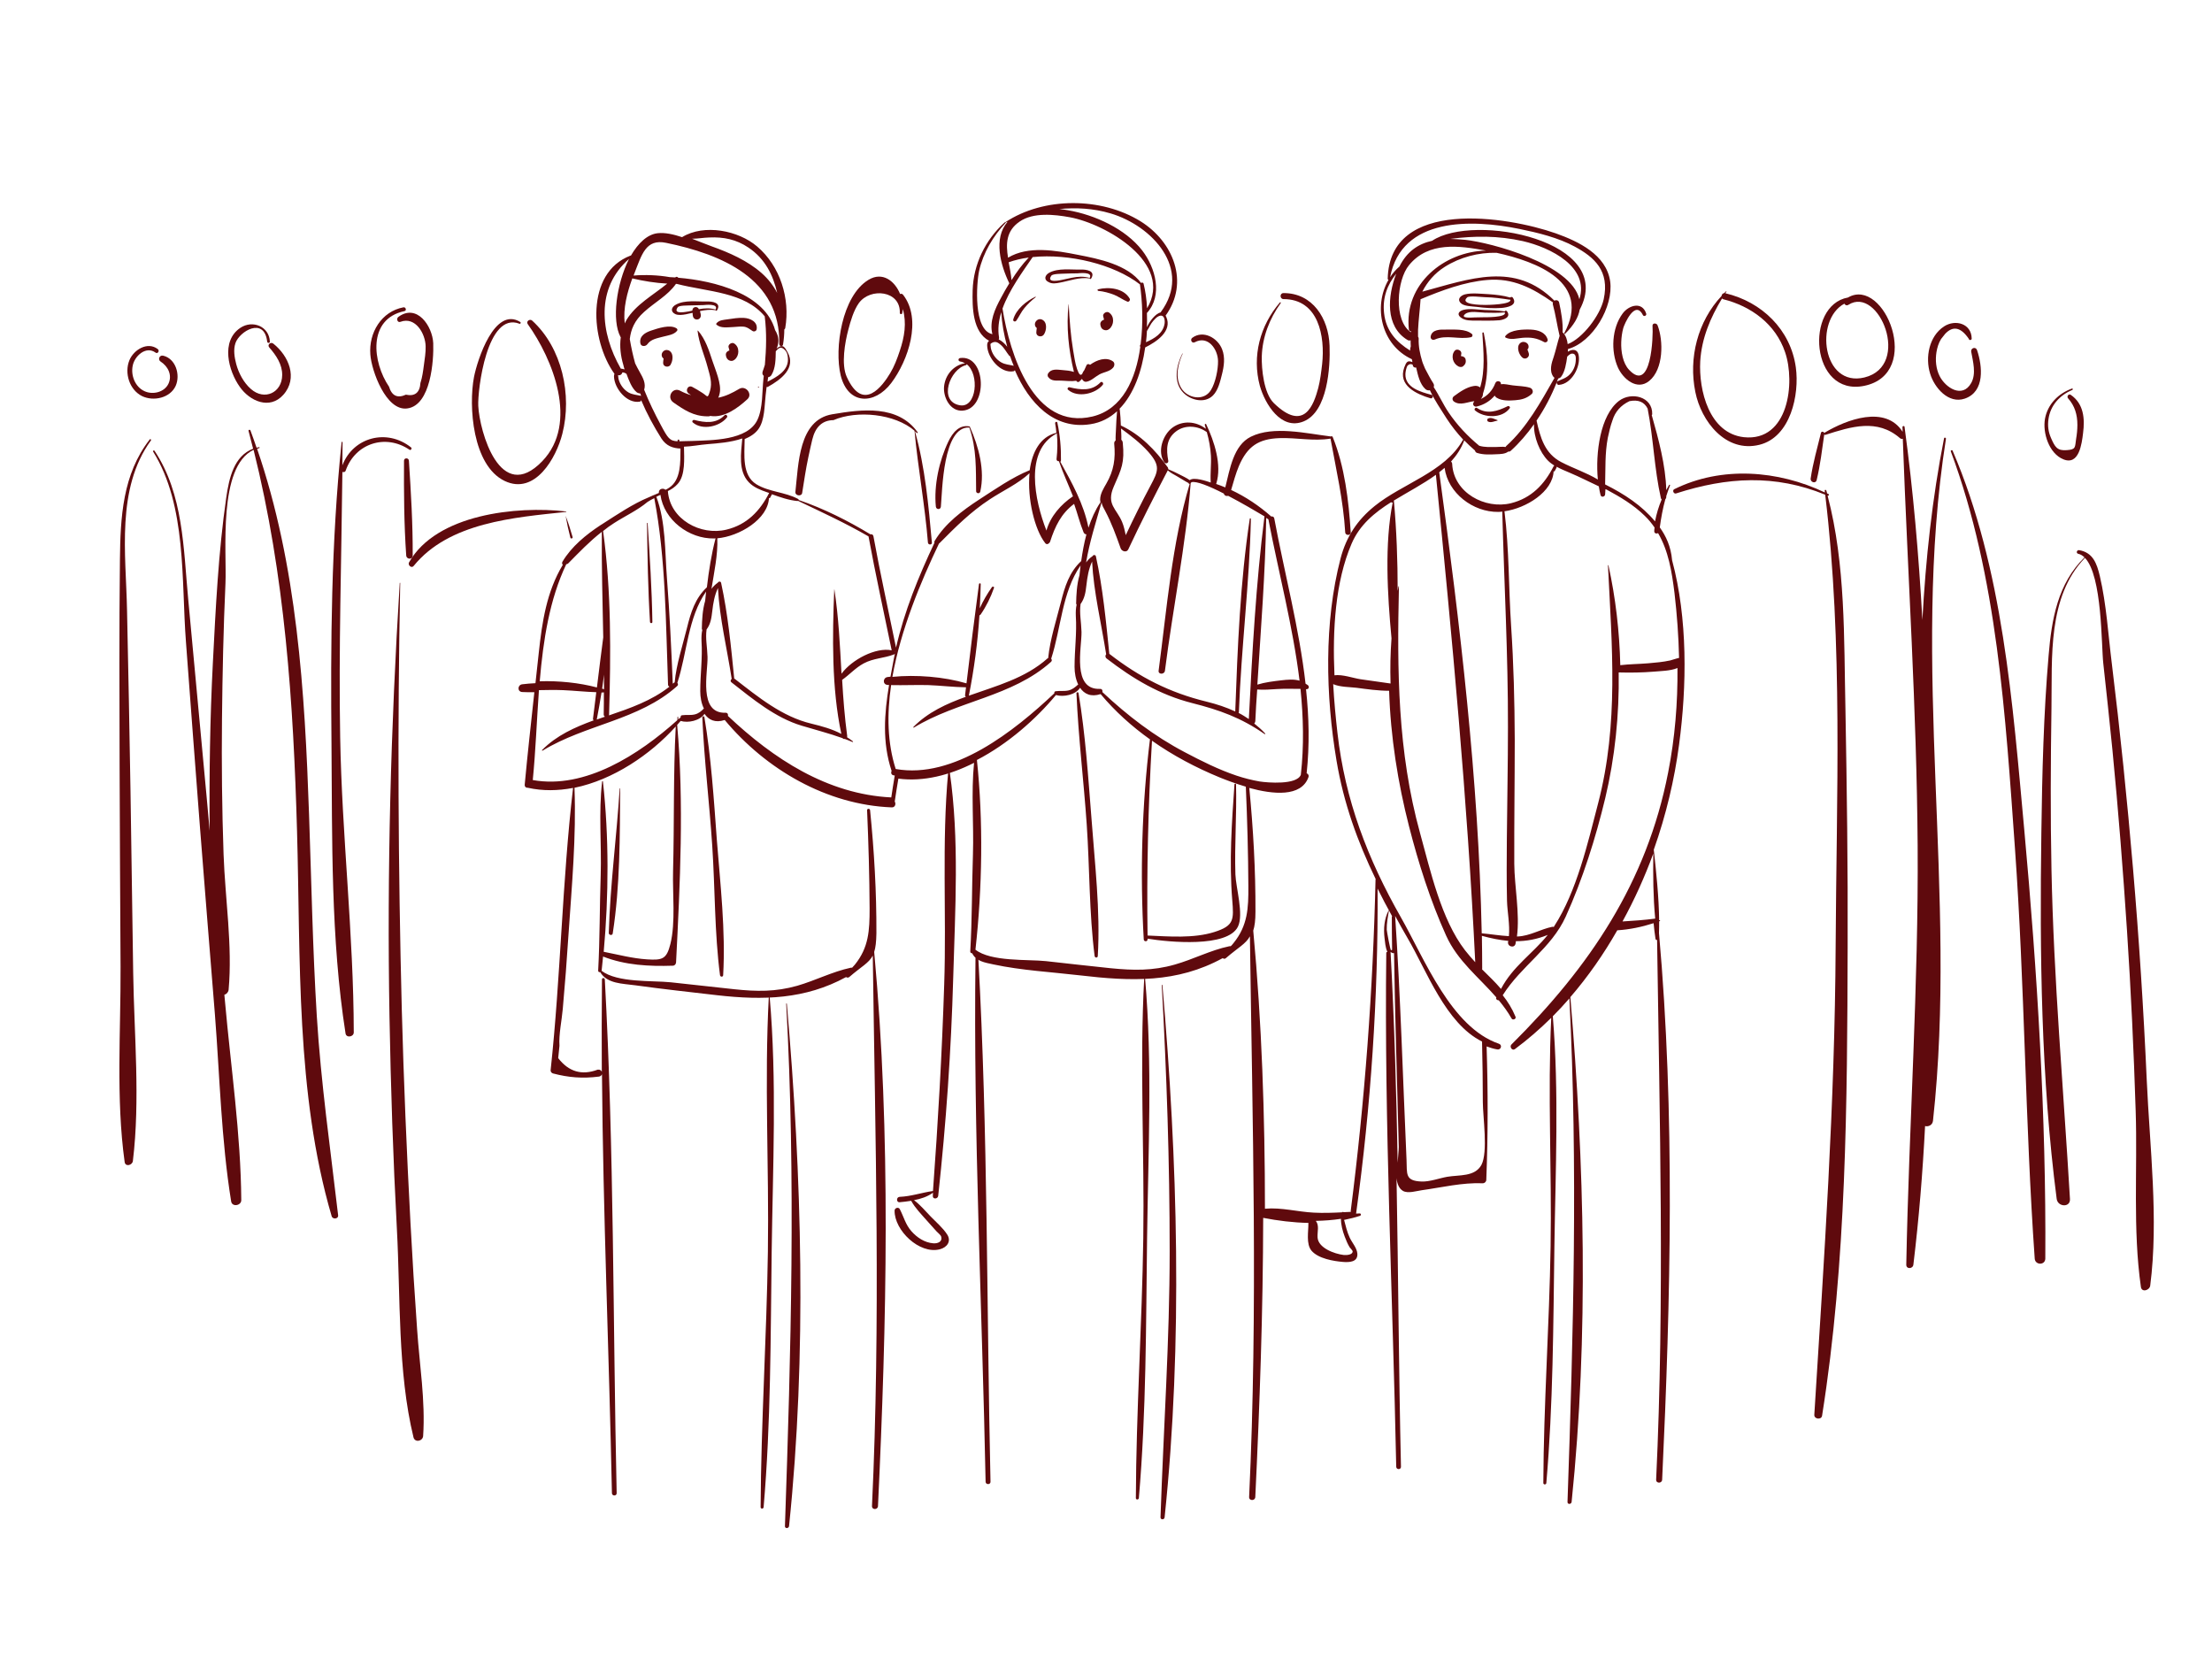 <?xml version="1.0" encoding="utf-8"?>
<!-- Generator: Adobe Illustrator 24.0.1, SVG Export Plug-In . SVG Version: 6.00 Build 0)  -->
<svg version="1.1" id="Layer_1" xmlns="http://www.w3.org/2000/svg" xmlns:xlink="http://www.w3.org/1999/xlink" x="0px" y="0px"
	 viewBox="0 0 140 105" style="enable-background:new 0 0 140 105;" xml:space="preserve">
<style type="text/css">
	.st0{fill:none;stroke:#F7941D;stroke-miterlimit:10;}
	.st1{fill:none;stroke:#E8BA5D;stroke-miterlimit:10;}
	.st2{fill:#FFFFFF;}
	.st3{fill:#231F20;}
	.st4{fill:#5F0A0D;}
</style>
<rect x="-103.7" y="-72" class="st0" width="345.66" height="250.45"/>
<g>
	<path class="st4" d="M65.53,18.78c-0.58,0.28-1.22,0.79-1.4,1.44c-0.03,0.12,0.12,0.17,0.19,0.08c0.19-0.27,0.31-0.56,0.52-0.81
		c0.21-0.25,0.45-0.48,0.71-0.68C65.56,18.79,65.55,18.77,65.53,18.78z"/>
	<path class="st4" d="M69.5,18.31c-0.06,0.01-0.04,0.09,0.01,0.1c0.34,0.03,0.7,0.13,1.01,0.25c0.29,0.12,0.54,0.31,0.83,0.43
		c0.11,0.04,0.2-0.1,0.15-0.19C71.12,18.24,70.18,18.14,69.5,18.31z"/>
	<path class="st4" d="M65.82,20.2c-0.17,0-0.32,0.16-0.32,0.33c0,0.08,0.04,0.18,0.12,0.23c-0.01,0.09-0.03,0.18-0.03,0.28
		c-0.01,0.27,0.35,0.33,0.48,0.13c0.13-0.2,0.18-0.5,0.09-0.73C66.1,20.3,65.97,20.2,65.82,20.2z"/>
	<path class="st4" d="M69.64,20.52c0.01,0.15,0.07,0.29,0.21,0.35c0.13,0.06,0.25,0.04,0.36-0.05c0.15-0.12,0.24-0.33,0.24-0.52
		c0-0.22-0.08-0.39-0.26-0.52c-0.16-0.11-0.44,0.08-0.36,0.27c0.02,0.04,0.02,0.08,0.03,0.12c0.01,0.03,0.02,0.05,0.02,0.06
		C69.75,20.26,69.63,20.38,69.64,20.52z M70.23,20.52c0-0.01-0.01-0.02-0.01-0.04c0,0.01,0.01,0.01,0.01,0.02
		C70.23,20.51,70.23,20.51,70.23,20.52z"/>
	<path class="st4" d="M68.99,23.09c-0.06-0.06-0.17-0.07-0.22,0.02c-0.05,0.11-0.1,0.22-0.14,0.31c-0.06,0.08-0.11,0.16-0.14,0.25
		c-0.1,0.11-0.19,0.06-0.32-0.31c-0.13-0.38-0.18-0.8-0.25-1.19c-0.16-0.96-0.23-1.94-0.28-2.91c0-0.01-0.01-0.01-0.01,0
		c-0.15,1.45,0,2.87,0.34,4.28c-0.24-0.08-0.5-0.1-0.75-0.12c-0.33-0.03-0.68-0.09-0.88,0.21c-0.04,0.06-0.05,0.17,0,0.23
		c0.21,0.28,0.5,0.22,0.82,0.23c0.32,0.01,0.64,0.06,0.96,0.01c0.03,0.08,0.14,0.11,0.2,0.04c0.06-0.05,0.11-0.11,0.16-0.16
		c0.05,0.11,0.14,0.2,0.28,0.18c0.29-0.04,0.56-0.32,0.82-0.46c0.29-0.16,0.64-0.17,0.87-0.43c0.09-0.1,0.12-0.29,0-0.39
		C70.02,22.56,69.41,22.78,68.99,23.09z"/>
	<path class="st4" d="M69.65,24.2c-0.55,0.57-1.26,0.48-1.96,0.31c-0.09-0.02-0.17,0.09-0.09,0.16c0.61,0.53,1.74,0.26,2.2-0.32
		C69.87,24.25,69.74,24.11,69.65,24.2z"/>
	<path class="st4" d="M67.07,17.89c0.65-0.12,1.23-0.36,1.9-0.27c0.01,0.04,0.07,0.06,0.09,0.01c0.31-0.5-0.32-0.58-0.66-0.57
		c-0.62,0.02-1.41-0.11-1.99,0.2c-0.28,0.15-0.37,0.45-0.03,0.6C66.59,17.98,66.86,17.93,67.07,17.89z M66.54,17.45
		c0.09-0.13,0.66-0.12,0.81-0.13c0.28-0.02,0.56-0.01,0.84-0.02c0.05,0,1-0.13,0.78,0.29c-0.39-0.11-0.74-0.09-1.14-0.01
		c-0.2,0.04-0.4,0.09-0.6,0.13C67.19,17.72,66.18,17.96,66.54,17.45z"/>
	<path class="st4" d="M68.26,43.86c-0.01-0.07-0.13-0.06-0.13,0.02c0.12,2.77,0.46,5.54,0.65,8.3c0.19,2.76,0.15,5.58,0.5,8.33
		c0.02,0.12,0.19,0.13,0.2,0c0.17-2.88-0.19-5.85-0.4-8.72C68.87,49.15,68.7,46.48,68.26,43.86z"/>
	<path class="st4" d="M61.74,60.66c-0.14,11.02,0.42,22.1,0.64,33.12c0,0.2,0.32,0.2,0.31,0c-0.25-11.02-0.16-22.11-0.77-33.12
		C61.92,60.55,61.74,60.54,61.74,60.66z"/>
	<path class="st4" d="M72.42,61.88c-0.3,5.46,0.02,11-0.06,16.47c-0.08,5.49-0.45,10.98-0.47,16.46c0,0.13,0.18,0.12,0.19,0
		c0.47-5.45,0.45-10.99,0.52-16.46c0.07-5.45,0.35-11.04-0.13-16.47C72.46,61.84,72.42,61.84,72.42,61.88z"/>
	<path class="st4" d="M73.53,62.35c0.31,5.6,0.5,11.23,0.5,16.84c0,5.63-0.39,11.22-0.58,16.84c-0.01,0.17,0.25,0.17,0.26,0
		c1.16-11.09,0.82-22.6-0.14-33.68C73.57,62.33,73.53,62.32,73.53,62.35z"/>
	<path class="st4" d="M42.52,22.38c-0.06-0.14-0.18-0.23-0.33-0.23c-0.17,0-0.32,0.16-0.31,0.32c0,0.08,0.04,0.18,0.12,0.22
		c-0.01,0.09-0.03,0.18-0.03,0.27c-0.01,0.26,0.34,0.33,0.47,0.13C42.55,22.9,42.61,22.61,42.52,22.38z"/>
	<path class="st4" d="M45.94,22.46c0.01,0.15,0.07,0.28,0.21,0.35c0.13,0.06,0.24,0.04,0.35-0.05c0.15-0.12,0.23-0.32,0.23-0.51
		c0-0.21-0.08-0.39-0.26-0.51c-0.16-0.11-0.43,0.08-0.35,0.27c0.02,0.04,0.02,0.07,0.03,0.11c0.01,0.03,0.01,0.05,0.02,0.06
		C46.04,22.21,45.93,22.32,45.94,22.46z M46.52,22.46c0-0.01-0.01-0.02-0.01-0.04c0,0.01,0.01,0.01,0.01,0.02
		C46.52,22.45,46.52,22.46,46.52,22.46z"/>
	<path class="st4" d="M45.86,26.28c-0.54,0.56-1.24,0.47-1.92,0.3c-0.09-0.02-0.17,0.09-0.09,0.16c0.6,0.52,1.71,0.26,2.16-0.32
		C46.08,26.33,45.95,26.19,45.86,26.28z"/>
	<path class="st4" d="M42.74,19.88c0.2,0.09,0.47,0.05,0.68,0.01c0.14-0.03,0.27-0.06,0.41-0.09c0,0.02,0.01,0.04,0.01,0.06
		c0,0.01,0,0.02,0,0.02c0,0,0,0.01,0,0.02c0,0.02,0,0.05,0.01,0.07c0.01,0.15,0.13,0.27,0.29,0.25c0.16-0.02,0.24-0.17,0.21-0.32
		c-0.01-0.06-0.02-0.11-0.04-0.17c0-0.01-0.01-0.02-0.01-0.04c0.32-0.07,0.65-0.11,0.99-0.06c0.01,0.04,0.06,0.06,0.09,0.01
		c0.31-0.49-0.32-0.57-0.65-0.56c-0.61,0.02-1.39-0.11-1.95,0.2C42.49,19.43,42.41,19.72,42.74,19.88z M42.89,19.45
		c0.09-0.13,0.64-0.11,0.8-0.12c0.27-0.01,0.55-0.01,0.83-0.02c0.05,0,0.98-0.13,0.77,0.28c-0.36-0.1-0.69-0.09-1.06-0.02
		c0-0.01-0.01-0.01-0.01-0.02c0.01,0.02,0.01,0.01,0-0.01c-0.05-0.09-0.17-0.13-0.27-0.09c-0.09,0.04-0.13,0.12-0.13,0.21
		c-0.08,0.02-0.16,0.04-0.23,0.05C43.53,19.71,42.54,19.95,42.89,19.45z"/>
	<path class="st4" d="M44.58,45.38c-0.01-0.07-0.13-0.05-0.13,0.02c0.12,2.72,0.45,5.43,0.63,8.15c0.18,2.71,0.14,5.48,0.49,8.17
		c0.02,0.12,0.19,0.13,0.2,0c0.16-2.82-0.18-5.74-0.4-8.56C45.18,50.57,45.01,47.94,44.58,45.38z"/>
	<path class="st4" d="M48.66,63.06c-0.29,5.36,0.02,10.79-0.06,16.17c-0.08,5.39-0.43,10.78-0.46,16.16c0,0.12,0.18,0.12,0.19,0
		c0.46-5.35,0.44-10.79,0.51-16.16c0.07-5.35,0.34-10.84-0.13-16.17C48.71,63.03,48.66,63.03,48.66,63.06z"/>
	<path class="st4" d="M49.76,63.53c0.61,11.07,0.3,22-0.08,33.06c-0.01,0.17,0.24,0.16,0.26,0c1.13-10.89,0.81-22.17-0.14-33.06
		C49.8,63.5,49.76,63.5,49.76,63.53z"/>
	<path class="st4" d="M44.97,26.32c0.01,0,0.01,0.01,0.02,0.01c0.86,0.12,1.7-0.5,2.31-1.06c0.36-0.32-0.1-0.9-0.51-0.66
		c-0.44,0.26-0.86,0.47-1.33,0.56c0.04-0.08,0.07-0.17,0.09-0.28c0.13-0.59-0.28-1.5-0.46-2.05c-0.22-0.67-0.44-1.37-0.91-1.91
		c-0.01-0.01-0.04,0-0.03,0.01c0.09,0.79,0.44,1.54,0.64,2.31c0.14,0.52,0.3,0.96,0.15,1.48c-0.16,0.53-0.14,0.36-0.48,0.14
		c-0.21-0.14-0.42-0.26-0.64-0.38c-0.27-0.15-0.48,0.23-0.24,0.41c0.05,0.03,0.1,0.07,0.16,0.11c-0.24-0.07-0.47-0.16-0.69-0.28
		c-0.49-0.26-0.88,0.43-0.43,0.74c0.69,0.48,1.27,0.87,2.14,0.88C44.84,26.36,44.91,26.35,44.97,26.32z"/>
	<path class="st4" d="M45.35,20.55c0.27,0.24,0.7,0.16,1.04,0.15c0.21-0.01,0.42-0.04,0.62-0.03c0.27,0.01,0.41,0.15,0.62,0.28
		c0.09,0.06,0.24,0.01,0.26-0.11c0.08-0.47-0.4-0.7-0.81-0.72c-0.34-0.02-0.69,0.04-1.03,0.09c-0.26,0.04-0.53,0.04-0.71,0.26
		C45.33,20.49,45.32,20.53,45.35,20.55z"/>
	<path class="st4" d="M42.85,20.94c0.04-0.05,0.03-0.11-0.02-0.15c-0.4-0.28-1.19-0.01-1.61,0.13c-0.39,0.13-0.77,0.35-0.69,0.81
		c0.04,0.22,0.33,0.21,0.44,0.06c0.23-0.33,0.63-0.38,0.99-0.48C42.26,21.23,42.65,21.19,42.85,20.94z"/>
	<path class="st4" d="M48.02,24.52c0.01,0,0.03-0.01,0.03-0.02c0-0.02-0.01-0.02-0.03-0.02c-0.01,0-0.02,0-0.04,0.01
		c-0.02,0-0.02,0.03,0,0.03C47.99,24.52,48.01,24.52,48.02,24.52z"/>
	<path class="st4" d="M41.29,39.37c-0.03-2.09-0.17-4.18-0.3-6.26c0-0.02-0.04-0.02-0.04,0c0.03,2.09,0.06,4.18,0.19,6.26
		C41.15,39.46,41.29,39.46,41.29,39.37z"/>
	<path class="st4" d="M38.78,59.08c0.47-3.01,0.45-6.13,0.47-9.17c0-0.02-0.03-0.02-0.03,0c-0.19,3.04-0.6,6.09-0.69,9.13
		C38.52,59.19,38.76,59.23,38.78,59.08z"/>
	<path class="st4" d="M96.74,21.88c-0.03-0.16-0.2-0.25-0.35-0.24c-0.17,0.02-0.28,0.16-0.3,0.31c-0.03,0.24,0.08,0.51,0.25,0.67
		c0.18,0.18,0.49,0,0.42-0.25c-0.02-0.09-0.06-0.17-0.09-0.25C96.74,22.06,96.76,21.98,96.74,21.88z M96.32,22.18
		C96.32,22.18,96.32,22.18,96.32,22.18C96.32,22.18,96.32,22.18,96.32,22.18z"/>
	<path class="st4" d="M92.49,22.37c0.02-0.2-0.29-0.33-0.42-0.17c-0.13,0.16-0.16,0.35-0.11,0.56c0.05,0.18,0.17,0.34,0.34,0.43
		c0.08,0.04,0.21,0.06,0.29,0c0.15-0.12,0.21-0.25,0.17-0.44c-0.02-0.13-0.16-0.21-0.29-0.21c0,0,0-0.01,0-0.02
		c0-0.01,0-0.06,0.01-0.08C92.49,22.41,92.49,22.39,92.49,22.37z M92.48,22.54C92.48,22.53,92.48,22.53,92.48,22.54
		C92.48,22.53,92.48,22.53,92.48,22.54C92.48,22.54,92.48,22.54,92.48,22.54z"/>
	<path class="st4" d="M95.55,25.84c0.06-0.08-0.05-0.17-0.13-0.13c-0.64,0.31-1.29,0.54-1.94,0.11c-0.1-0.06-0.21,0.09-0.12,0.16
		C93.93,26.46,95.07,26.5,95.55,25.84z"/>
	<path class="st4" d="M105.05,33.38c0.08-0.6,0.19-1.2,0.35-1.78c0.03-0.03,0.05-0.07,0.06-0.12c0-0.03,0-0.06,0-0.08
		c0.07-0.23,0.15-0.45,0.24-0.68c0.01-0.03-0.04-0.06-0.06-0.03c-0.06,0.11-0.12,0.22-0.18,0.33c-0.04-1.57-0.49-3.23-0.92-4.75
		c0.02-0.01,0.03-0.03,0.03-0.06c0.03-1.11-1.32-1.43-2.1-0.84c-1.19,0.91-1.5,3.3-1.34,4.98c-0.73-0.44-1.54-0.7-2.31-1.1
		c-1.06-0.55-1.33-1.56-1.57-2.63c0.52-0.76,0.95-1.59,1.28-2.43c-0.02,0.08,0.04,0.18,0.13,0.17c0.82-0.05,1.41-1.17,1.25-1.91
		c-0.08-0.36-0.39-0.37-0.68-0.19c0.01-0.06,0.01-0.12,0.01-0.17c1.57-0.43,2.89-2.69,2.67-4.28c-0.24-1.69-2.01-2.53-3.44-3.04
		c-3.07-1.08-10.53-2.27-10.64,2.88c0,0.03,0.02,0.05,0.05,0.06c-0.98,1.7-0.46,4.13,1.47,5.02c0.01,0.01,0.01,0.02,0.02,0.04
		c0.01,0.05,0.02,0.1,0.02,0.15c-0.3-0.13-0.38-0.02-0.51,0.33c-0.42,1.15,0.76,1.69,1.66,1.96c0.14,0.04,0.2-0.18,0.06-0.22
		c-0.67-0.18-1.67-0.45-1.65-1.31c0-0.12,0.06-0.47,0.15-0.55c0.11-0.11,0.21-0.1,0.31-0.05c0,0.02,0.01,0.04,0.01,0.05
		c0.02,0.11,0.12,0.15,0.21,0.13c0.11,0.48,0.23,1.05,0.59,1.37c0.08,0.07,0.18,0.09,0.28,0.07c0.29,0.63,0.71,1.23,1.06,1.79
		c0.32,0.49,0.67,0.93,1.06,1.35c-0.02,0-0.03,0-0.04,0.02c-1.13,2.02-3.83,2.75-5.58,4.17c-1.1,0.89-1.79,1.94-2.15,3.3
		c-1.06,4.06-0.95,8.71-0.26,12.81c0.45,2.69,1.33,5.13,2.48,7.5c0,0.01-0.01,0.01-0.01,0.02c-0.16,7.01-0.68,14.02-1.57,20.97
		c0,0.03,0,0.05,0.01,0.07c-0.15,0.01-0.3,0.01-0.45,0.02c-0.04-0.02-0.09-0.02-0.12,0.01c-0.59,0.03-1.18,0.05-1.77,0.02
		c-1.03-0.05-2.06-0.34-3.08-0.25c-0.01,0-0.02,0.01-0.02,0.01c0-5.89-0.2-11.79-0.74-17.61c0.09-0.28,0.14-0.65,0.14-1.2
		c0.01-2.62-0.14-5.23-0.39-7.83c1.5,0.41,3.28,0.59,3.74-0.67c0.05-0.13-0.02-0.22-0.11-0.26c0.19-1.79,0.15-3.56-0.04-5.32
		c0.01,0,0.02,0,0.04,0c0.15,0,0.18-0.18,0.07-0.26c-0.05-0.03-0.1-0.06-0.14-0.09c-0.4-3.51-1.33-6.99-1.98-10.46
		c-0.02-0.1-0.1-0.14-0.19-0.12c-0.77-0.68-1.62-1.25-2.54-1.68c0.15-0.51,0.29-1.03,0.49-1.51c0.54-1.26,1.25-1.72,2.56-1.77
		c1.09-0.04,2.15,0.21,3.24,0.03c0.36,1.98,0.81,3.91,0.93,5.93c0.01,0.22,0.36,0.22,0.35,0c-0.13-2.01-0.38-4.15-1.14-6.03
		c-0.02-0.06-0.09-0.06-0.13-0.03c-0.01,0-0.01-0.01-0.02-0.01c-1.5-0.18-3.6-0.69-5.03,0.02c-1.11,0.55-1.33,2.06-1.62,3.21
		c-0.19-0.08-0.38-0.15-0.58-0.22c0-0.01,0.01-0.01,0.01-0.02c0.37-1.19-0.13-2.68-0.64-3.76c-0.02-0.05-0.1-0.01-0.09,0.04
		c0.03,0.08,0.05,0.16,0.07,0.25c-0.61-0.48-1.47-0.55-2.12-0.07c-0.61,0.46-0.97,1.51-0.51,2.19c0.09,0.13,0.28,0.05,0.25-0.1
		c-0.13-0.71-0.14-1.38,0.5-1.86c0.57-0.43,1.38-0.36,1.94,0.05c0.14,0.49,0.23,0.98,0.26,1.49c0.03,0.57-0.05,1.14-0.01,1.7
		c-0.25-0.08-1.07-0.37-1.33-0.15c-0.21-0.15-0.46-0.26-0.69-0.38c-0.22-0.11-0.44-0.22-0.67-0.31c0-0.04-0.01-0.09-0.03-0.12
		c-0.79-1.1-1.73-2.07-2.97-2.65c-0.01-0.34-0.03-0.68-0.07-1.02c0-0.01-0.01-0.02-0.02-0.03c0.92-0.94,1.42-2.4,1.63-3.89
		c0.71-0.35,1.74-1.03,1.33-1.94c-0.01-0.03-0.03-0.05-0.04-0.07c1.53-2.11,0.49-4.68-1.58-5.97c-2.48-1.54-6.12-1.56-8.57,0.06
		c-0.02,0-0.03,0-0.05,0.02c-1.21,1.1-1.96,2.64-2.01,4.28c-0.03,1.1,0,2.64,1.04,3.2c-0.08,0.06-0.13,0.16-0.12,0.31
		c0.02,0.77,0.84,1.77,1.67,1.62c0.04-0.01,0.06-0.03,0.08-0.07c0.89,2.07,2.48,3.78,4.78,3.42c0.67-0.1,1.23-0.4,1.69-0.82
		c-0.03,0.39-0.06,0.77-0.07,1.16c-0.01,0.23-0.03,0.46-0.02,0.69c-0.06,0.04-0.1,0.11-0.09,0.21c0.09,0.93-0.02,1.69-0.5,2.52
		c-0.17,0.3-0.39,0.64-0.39,1.01c0,0.06,0.01,0.11,0.02,0.17c-0.33,0.49-0.57,1.04-0.76,1.61c-0.3-1.51-1.04-2.83-1.78-4.17
		c0.02-0.02,0.04-0.05,0.04-0.09c0.01-0.81-0.06-1.61-0.23-2.39c-0.02-0.09-0.15-0.05-0.14,0.04c0.04,0.2,0.06,0.41,0.08,0.61
		c-0.01,0-0.01,0-0.02,0c-1.01,0.25-1.51,1.21-1.67,2.36c-1.11,0.45-2.21,1.22-3.2,1.86c-1.06,0.69-2.15,1.51-2.81,2.61
		c-0.03,0.04-0.03,0.09-0.02,0.13c-1.01,2.14-1.9,4.32-2.43,6.63c-0.48-2.35-1-4.69-1.43-7.05c-0.02-0.11-0.11-0.14-0.19-0.12
		c-1.42-0.86-2.95-1.63-4.53-2.17c-0.01-0.03-0.02-0.05-0.05-0.07c-0.82-0.44-1.84-0.44-2.64-0.93c-0.92-0.57-0.75-1.88-0.74-2.86
		c0.36-0.15,0.67-0.35,0.87-0.63c0.41-0.57,0.38-1.5,0.46-2.16c0.02-0.17,0.04-0.34,0.06-0.51c0.03,0.01,0.06,0.01,0.09-0.01
		c0.79-0.44,1.81-1.18,1.23-2.2c-0.17-0.3-0.28-0.5-0.59-0.29c-0.03,0.02-0.07,0.05-0.1,0.08c0.13-0.29,0.16-0.61,0.04-0.91
		c-0.03-0.09-0.08-0.18-0.13-0.26c-0.64-2.3-3.82-3.13-6.13-3.32c-0.04-0.06-0.13-0.09-0.19-0.02c0,0,0,0,0,0
		c-0.12-0.01-0.23-0.01-0.35-0.02c-0.75-0.13-1.55-0.16-2.29-0.1c0.02-0.05,0.04-0.11,0.06-0.16c0.46-1.16,0.71-2.18,2-1.91
		c3.5,0.72,7.25,2.27,7.16,6.41c0,0.14,0.22,0.17,0.24,0.03c0.05-0.32,0.08-0.64,0.08-0.96c0.03-0.02,0.05-0.04,0.06-0.09
		c0.32-1.86-0.32-3.92-1.78-5.16c-1.18-1.01-3.35-1.45-4.75-0.59c-0.54-0.18-1.08-0.3-1.54-0.25c-0.66,0.07-1.24,0.63-1.7,1.42
		c-0.01,0-0.02-0.01-0.03,0c-2.87,1.1-2.52,5.39-1.01,7.48c-0.02,0.05-0.03,0.1-0.03,0.17c0.02,0.75,0.82,1.74,1.64,1.59
		c0.05-0.01,0.07-0.05,0.08-0.09c0.36,0.85,0.8,1.66,1.28,2.42c0.31,0.48,0.73,0.62,1.21,0.64c-0.01,0.86,0.04,1.98-0.72,2.48
		c-0.07,0.05-0.15,0.09-0.23,0.13c-0.14-0.13-0.43-0.07-0.42,0.17c0,0.01,0,0.02,0,0.03c-0.12,0.05-0.23,0.1-0.35,0.15
		c-0.02,0-0.04,0-0.05,0.02c-0.08,0.04-0.17,0.07-0.25,0.11c-0.99,0.41-1.98,1.08-2.87,1.65c-0.05,0.03-0.1,0.07-0.16,0.1
		c0,0,0,0,0,0c0,0,0,0,0,0c-0.93,0.61-1.85,1.36-2.42,2.32c-0.04,0.07-0.03,0.15,0.02,0.2c-1.02,1.69-1.31,3.61-1.52,5.56
		c-0.07,0.64-0.14,1.29-0.21,1.93c-0.29,0.01-0.57,0.04-0.84,0.07c-0.3,0.04-0.32,0.47,0,0.49c0.26,0.01,0.52,0.02,0.77,0.01
		c-0.21,1.95-0.43,3.9-0.61,5.85c-0.01,0.14,0.09,0.21,0.2,0.2c0.94,0.21,1.91,0.19,2.86,0.01c-0.69,5.92-0.78,11.93-1.42,17.87
		c-0.01,0.09,0.07,0.18,0.15,0.2c0.99,0.26,1.87,0.33,2.9,0.2c0.11-0.01,0.17-0.08,0.2-0.15c0.07,8.83,0.45,17.69,0.63,26.51
		c0,0.2,0.31,0.2,0.3,0c-0.24-10.82-0.16-21.7-0.75-32.51c-0.01-0.11-0.18-0.12-0.18,0c-0.02,1.95-0.02,3.9-0.01,5.85
		c-0.03-0.09-0.12-0.16-0.26-0.14c-1.01,0.38-1.84,0.13-2.5-0.73c0.03-0.26,0.05-0.52,0.08-0.78c-0.05-0.71,0.15-1.63,0.21-2.34
		c0.14-1.56,0.26-3.12,0.36-4.68c0.21-3.08,0.5-6.23,0.38-9.31c2.44-0.5,4.8-2.09,6.41-3.88c-0.16,3.05-0.09,6.11-0.17,9.15
		c-0.04,1.4,0.17,3.26-0.17,4.62c-0.24,0.96-0.51,1.03-1.47,0.97c-0.94-0.06-1.83-0.3-2.75-0.48c0.32-3.53,0.34-7.3-0.05-10.78
		c0-0.03-0.04-0.03-0.05,0c-0.23,1.97-0.03,3.96-0.09,5.93c-0.07,2.01-0.05,4.01-0.16,6.03c-0.01,0.09,0.06,0.12,0.13,0.11
		c0.44,0.74,1.42,0.72,2.21,0.83c1.73,0.24,3.47,0.43,5.2,0.63c2.9,0.33,5.57,0.26,8.15-1.15c0.05,0.04,0.13,0.05,0.2,0
		c0.77-0.67,1.24-0.88,1.49-1.36c0.16,11.64,0.5,23.2-0.05,34.84c-0.01,0.25,0.37,0.25,0.38,0c0.55-11.62,0.83-23.47-0.24-35.07
		c0.09-0.28,0.13-0.64,0.14-1.18c0.01-2.61-0.14-5.2-0.4-7.79c-0.01-0.12-0.19-0.12-0.19,0c0.09,2.08,0.15,4.16,0.16,6.23
		c0,1.37-0.05,2.45-0.93,3.54c-0.08,0.09-0.13,0.15-0.18,0.2c-0.03-0.01-0.06-0.01-0.09,0c-1.16,0.25-2.24,0.81-3.38,1.14
		c-1.38,0.39-2.57,0.37-3.98,0.22c-1.34-0.14-2.69-0.3-4.03-0.44c-1.18-0.12-3.37,0.04-4.38-0.73c0-0.01,0.01-0.01,0.01-0.02
		c0.03-0.29,0.06-0.59,0.09-0.88c1.4,0.55,2.91,0.63,4.41,0.58c0.12,0,0.2-0.09,0.21-0.21c0.25-4.96,0.51-10.07,0.07-15.03
		c0.07-0.08,0.15-0.17,0.22-0.25c0.48,0.14,1.21-0.01,1.51-0.45c0.26,0.38,0.67,0.59,1.28,0.39c2.61,3.13,6.45,5.37,10.57,5.53
		c0.22,0.01,0.28-0.23,0.19-0.37c0.07-0.49,0.15-0.97,0.23-1.45c1.6,0.21,3.25-0.22,4.79-1c-0.19,1.92-0.01,3.87-0.07,5.8
		c-0.07,2.05-0.05,4.08-0.17,6.14c0,0.08,0.06,0.12,0.12,0.11c0.25,0.51,0.79,0.59,1.35,0.71c1.78,0.38,3.66,0.48,5.46,0.69
		c3.23,0.38,6.15,0.5,9.05-1.09c0.05,0.05,0.14,0.06,0.2,0c0.79-0.68,1.26-0.9,1.52-1.38c0.16,11.85,0.51,23.63-0.05,35.49
		c-0.01,0.25,0.38,0.25,0.39,0c0.28-5.85,0.49-11.76,0.5-17.67c0.93,0.18,1.9,0.3,2.87,0.32c0,0.01-0.01,0.01-0.01,0.02
		c0.01,0.51-0.16,1.31,0.2,1.74c0.43,0.5,1.39,0.66,2,0.71c0.4,0.03,0.94,0.01,0.9-0.53c-0.03-0.36-0.33-0.68-0.48-1
		c-0.17-0.36-0.26-0.75-0.36-1.13c0.34-0.07,0.68-0.15,1.01-0.26c0.08-0.03,0.07-0.15-0.02-0.15c-0.08,0-0.15,0.01-0.23,0.01
		c0.94-6.83,1.4-13.68,1.36-20.57c0.29,0.59,0.6,1.17,0.92,1.75c-0.01,0.01-0.02,0.02-0.02,0.03c0,0.7,0.01,1.4,0.02,2.1
		c-0.02,0-0.05,0.01-0.07,0.02c-0.04,0.03-0.27-1.22-0.27-1.3c-0.01-0.41,0.07-0.81,0.14-1.21c0-0.01-0.01-0.02-0.02-0.01
		c-0.28,0.53-0.33,1.16-0.26,1.75c0.03,0.22,0.05,0.61,0.18,0.87c-0.04,0.01-0.07,0.03-0.07,0.08c-0.13,10.82,0.41,21.69,0.63,32.51
		c0,0.2,0.31,0.2,0.3,0c-0.14-6.07-0.17-12.17-0.28-18.26c0.04,0.35,0.15,0.65,0.4,0.8c0.31,0.19,0.9,0,1.2-0.04
		c1.3-0.18,2.54-0.49,3.86-0.44c0.12,0,0.22-0.1,0.22-0.22c0.11-2.81,0.11-5.63,0.02-8.44c0.22,0.08,0.44,0.15,0.68,0.19
		c0.23,0.04,0.33-0.28,0.1-0.36c-3.03-1.04-4.69-5.34-6.21-8.01c-2.1-3.69-3.53-7.42-4.01-11.66c-0.11-0.96-0.21-2.01-0.27-3.09
		c0.43,0.19,1.05,0.18,1.47,0.23c0.68,0.09,1.38,0.19,2.07,0.19c0.09,2.92,0.56,5.85,1.26,8.58c0.6,2.34,1.35,4.71,2.35,6.92
		c0.72,1.6,2.07,2.63,3.18,3.91c0,0.01,0,0.01-0.01,0.01c-0.04,0.1,0.07,0.18,0.16,0.17c0.3,0.36,0.57,0.73,0.81,1.15
		c0.07,0.13,0.31,0.04,0.25-0.11c-0.22-0.53-0.5-0.97-0.81-1.36c1.17-1.86,3.08-2.97,3.99-4.98c1.08-2.39,1.89-4.96,2.5-7.5
		c0.61-2.56,0.89-5.26,0.85-7.95c0.74,0.02,1.49,0.01,2.22-0.05c0.41-0.04,1.05-0.04,1.5-0.23c0.02,2.21-0.16,4.42-0.59,6.61
		c-1.36,6.98-4.97,12.3-9.92,17.22c-0.14,0.14,0.05,0.42,0.22,0.29c0.81-0.6,1.58-1.27,2.3-1.98c-0.23,4.8,0.04,9.67-0.04,14.48
		c-0.08,4.99-0.44,9.98-0.46,14.96c0,0.12,0.18,0.12,0.19,0c0.43-4.96,0.44-9.99,0.51-14.96c0.07-4.82,0.3-9.77-0.1-14.58
		c0.36-0.36,0.71-0.74,1.05-1.13c0.54,10.67,0.25,21.2-0.12,31.87c-0.01,0.17,0.24,0.16,0.26,0c1.09-10.53,0.81-21.41-0.08-31.95
		c1.12-1.3,2.11-2.72,2.97-4.23c0.79-0.05,1.55-0.21,2.3-0.45c0.03,0.33,0.07,0.66,0.12,0.99c0.01,0.06,0.05,0.08,0.1,0.07
		c0.16,11.41,0.48,22.75-0.06,34.16c-0.01,0.25,0.37,0.25,0.38,0c0.54-11.46,0.82-23.15-0.2-34.6c0.01-0.24,0.01-0.49,0.01-0.74
		c0.01,0,0.02-0.01,0.04-0.01c0.04-0.01,0.02-0.06-0.02-0.06c-0.01,0-0.01,0-0.02,0c-0.02-1.48-0.18-3.01-0.34-4.46
		c0.78-2.2,1.31-4.45,1.6-6.64c0.5-3.75,0.55-7.99-0.44-11.68C105.75,34.57,105.44,33.93,105.05,33.38z M64.02,17.73
		c-0.03-0.37-0.11-0.76-0.18-1.13c0.39-0.14,0.82-0.24,1.27-0.3C64.7,16.73,64.34,17.22,64.02,17.73z M63.8,16.31
		c-0.14-0.87-0.13-1.7,0.74-2.29c0.86-0.59,2.19-0.45,3.17-0.27c2.28,0.42,6.59,2.9,4.89,5.76c-0.03-0.58-0.11-1.11-0.22-1.55
		c-0.02-0.09-0.11-0.09-0.16-0.05c-0.85-1.16-2.69-1.53-3.99-1.78C66.82,15.85,65.07,15.54,63.8,16.31z M73.71,20.47
		c-0.09,0.63-0.64,0.95-1.18,1.19c0.03-0.24,0.05-0.48,0.06-0.71c0.14-0.21,0.23-0.45,0.4-0.64c0.09-0.1,0.22-0.25,0.35-0.3
		C73.67,19.87,73.74,20.21,73.71,20.47z M70.3,13.51c2.62,0.78,5.18,3.52,3.17,6.24c0,0.01,0,0.01-0.01,0.02
		c-0.32,0.07-0.71,0.57-0.87,0.94c0.01-0.31,0.01-0.61,0-0.9c1.02-1.11,0.55-2.86-0.3-3.96c-1.06-1.37-3-2.25-4.68-2.54
		c-0.18-0.03-0.36-0.06-0.56-0.08C68.12,13.13,69.19,13.18,70.3,13.51z M61.97,17.14c0.26-1.15,0.89-2.2,1.69-3.05
		c0,0,0-0.01,0-0.01c0.04-0.01,0.08-0.03,0.11-0.04c-0.91,1.04-0.45,2.74,0.11,3.89c-0.18,0.3-0.36,0.6-0.52,0.91
		c-0.4,0.73-0.75,1.51-0.55,2.31C61.59,20.9,61.8,17.93,61.97,17.14z M63.23,21.35c-0.09-0.52-0.02-1.05,0.14-1.59
		c0.04,0.68,0.17,1.44,0.38,2.19c-0.15-0.2-0.34-0.37-0.54-0.47C63.23,21.46,63.24,21.41,63.23,21.35z M63.36,22.93
		c-0.29-0.17-0.52-0.46-0.62-0.79c-0.02-0.07-0.04-0.14-0.04-0.22c-0.02-0.16-0.04-0.16,0.12-0.24c0.2-0.09,0.35,0,0.51,0.14
		c0.24,0.2,0.36,0.47,0.55,0.7c0.01,0.02,0.03,0.02,0.05,0.02c0.07,0.2,0.14,0.41,0.23,0.61C63.88,23.08,63.62,23.08,63.36,22.93z
		 M69.15,26.36c-3.73,0.89-5.24-3.94-5.7-6.83c0.42-1.17,1.27-2.33,1.91-3.26c2.3-0.23,5.14,0.45,6.79,1.73c0,0.01,0,0.01,0,0.01
		c0.15,1.03,0.22,2.43,0.04,3.79c-0.05,0.04-0.05,0.11-0.02,0.16C71.89,23.99,71.05,25.9,69.15,26.36z M44.89,15.03
		c0.91-0.04,1.71,0.12,2.48,0.64c1.06,0.71,1.56,1.74,1.82,2.87c-0.24-0.46-0.56-0.88-0.99-1.26c-0.9-0.79-2.04-1.29-3.16-1.69
		c-0.36-0.13-0.79-0.31-1.24-0.48C44.16,15.11,44.52,15.04,44.89,15.03z M82.33,49.04c-0.26,0.65-2.09,0.5-2.61,0.42
		c-0.51-0.09-0.98-0.21-1.46-0.37c-1.13-0.38-2.21-0.92-3.27-1.48c-1.94-1.02-3.62-2.31-5.22-3.81c0.03-0.09-0.02-0.21-0.15-0.2
		c-1.79,0.07-1.15-2.61-1.17-3.61c-0.02-0.66-0.14-1.18-0.06-1.76c0.26-0.36,0.32-0.74,0.37-1.19c0.06-0.53,0.14-1.03,0.36-1.5
		c0.1,1.95,0.59,3.94,0.89,5.87c-0.06,0.07-0.07,0.18,0.02,0.26c1.67,1.29,3.38,2.31,5.43,2.83c1.73,0.44,3.08,0.92,4.58,1.96
		c0.03,0.02,0.06-0.02,0.03-0.04c-0.22-0.24-0.45-0.44-0.69-0.63c0.04-0.03,0.06-0.08,0.07-0.14c0.03-0.67,0.07-1.34,0.12-2.01
		c0.42,0.03,0.84,0,1.27-0.03c0.49-0.03,0.98-0.01,1.47-0.01C82.49,45.39,82.54,47.2,82.33,49.04z M82.25,43.08
		c-0.36-0.1-0.74-0.07-1.17-0.02c-0.5,0.06-1.01,0.12-1.5,0.27c0.22-3.52,0.5-7.04,0.56-10.55c0.05,0.03,0.1,0.06,0.14,0.09
		c0,0,0,0.01,0,0.01C80.93,36.26,81.83,39.65,82.25,43.08z M70.49,30.8c0.49-1.12,0.7-1.5,0.57-2.79c-0.01-0.08-0.04-0.13-0.09-0.18
		c0.01-0.24-0.01-0.48-0.02-0.71c0.61,0.45,1.21,0.9,1.72,1.47c0.78,0.88,0.65,1.21,0.15,2.14c-0.55,1.03-1.07,2.08-1.57,3.14
		c-0.06-0.28-0.12-0.57-0.23-0.83C70.67,32.19,70,31.93,70.49,30.8z M69.94,32.32c0.43,0.82,0.68,1.53,0.99,2.39
		c0.07,0.19,0.38,0.28,0.48,0.06c0.79-1.69,1.64-3.35,2.5-5c0.17,0.15,0.36,0.25,0.56,0.36c0.25,0.14,0.5,0.31,0.75,0.44
		c0.01,0,0.02,0,0.02,0.01c0,0.01,0,0.03,0,0.04c0.01,0.02,0.04,0.02,0.05,0c0,0,0-0.01,0.01-0.01c-1.13,3.79-1.45,7.93-1.97,11.84
		c-0.03,0.25,0.37,0.25,0.4,0c0.5-3.95,1.32-7.92,1.63-11.88c0,0,0,0,0,0c0.02-0.01,0.04-0.03,0.05-0.05
		c0.3-0.09,1.14,0.25,2.05,0.72c0.02,0.12,0.16,0.18,0.27,0.14c0.88,0.46,1.78,0.99,2.3,1.3c-0.54,4.25-0.77,8.56-0.99,12.83
		c-0.21-0.14-0.43-0.28-0.65-0.39c0.01-0.02,0.02-0.03,0.02-0.05c0.15-4.08,0.67-8.15,0.76-12.23c0-0.04-0.07-0.05-0.07-0.01
		c-0.61,4.01-0.77,8.14-0.92,12.2c-0.56-0.26-1.16-0.46-1.81-0.62c-2.34-0.57-4.24-1.54-6.15-3.02c0,0-0.01,0-0.01-0.01
		c-0.21-2.04-0.41-4.18-0.85-6.17c-0.02-0.11-0.18-0.1-0.21-0.01c-0.17,0.11-0.3,0.25-0.41,0.4c0.22-1.3,0.6-2.49,0.98-3.8
		C69.75,31.99,69.84,32.14,69.94,32.32z M66.89,27.43c0.05,0.54,0.04,1.08-0.02,1.62c-0.01,0.1,0.07,0.15,0.15,0.14
		c0.26,0.75,0.6,1.48,0.89,2.22c-0.77,0.52-1.43,1.27-1.68,2.17C65.48,31.66,64.82,28.51,66.89,27.43z M62.65,31.6
		c0.8-0.53,1.79-0.98,2.51-1.65c-0.15,1.64,0.33,3.58,0.99,4.42c0.08,0.11,0.2,0.07,0.26-0.01c0.02-0.02,0.04-0.04,0.05-0.07
		c0.32-0.99,0.7-1.78,1.52-2.4c0.21,0.59,0.36,1.21,0.6,1.8c0.04,0.09,0.11,0.13,0.18,0.13c-0.15,0.56-0.25,1.13-0.33,1.69
		c-0.76,0.71-1.04,1.62-1.29,2.62c-0.29,1.15-0.68,2.33-0.8,3.52c-0.01,0.01-0.03,0.01-0.04,0.02c-1.41,1.26-3.24,1.74-4.98,2.36
		c0.33-1.66,0.56-3.38,0.67-5.09c0.03,0,0.05-0.01,0.07-0.04c0.35-0.5,0.65-1.11,0.85-1.69c0.03-0.08-0.08-0.11-0.13-0.05
		c-0.29,0.41-0.56,0.87-0.77,1.34c0.03-0.51,0.05-1.03,0.06-1.53c0-0.07-0.1-0.07-0.11,0c-0.28,2.09-0.54,4.18-0.79,6.28
		c-1.43-0.42-3.19-0.56-4.69-0.41c0.53-3,1.8-6.03,2.95-8.44c0.01-0.01,0.03-0.01,0.04-0.03C60.49,33.34,61.43,32.4,62.65,31.6z
		 M56.65,41.28c0-0.01,0-0.02-0.01-0.03c0.01,0,0.01-0.01,0.02-0.01C56.66,41.25,56.65,41.27,56.65,41.28z M56.43,41.13
		c0,0.01,0.01,0.02,0.01,0.03c-1.01-0.21-2.53,0.59-3.18,1.48c-0.1-1.78-0.18-3.56-0.45-5.33c0-0.01-0.01-0.01-0.01,0
		c-0.12,2.92-0.17,6.26,0.45,9.14c-0.59-0.31-1.2-0.48-1.9-0.65c-1.85-0.44-3.37-1.69-4.84-2.83c-0.01-0.01-0.03-0.02-0.04-0.02
		c-0.2-2-0.4-4.1-0.83-6.06c-0.02-0.11-0.17-0.1-0.21-0.01c-0.16,0.11-0.29,0.24-0.4,0.39c0.17-1.07,0.41-2.15,0.37-3.2
		c1.39-0.12,3.22-1.21,3.27-2.57c0,0.03,0.04,0.04,0.06,0.02c0.04-0.07,0.08-0.15,0.12-0.22c0-0.01,0-0.01,0-0.02
		c0.53,0.19,1.07,0.38,1.62,0.43c0.02,0,0.03-0.01,0.04-0.01c1.51,0.72,3.01,1.41,4.46,2.25C55.41,36.35,55.94,38.74,56.43,41.13z
		 M49.7,22.18c0.14,0.15,0.17,0.39,0.17,0.58c0,0.73-0.72,1.1-1.29,1.4c0.01-0.1,0.02-0.19,0.04-0.29c0.08-0.01,0.16-0.05,0.21-0.14
		c0.26-0.44,0.26-0.99,0.27-1.5C49.29,22.02,49.43,21.88,49.7,22.18z M42.23,17.95c-0.89,0.73-1.99,1.32-2.58,2.3
		c-0.04,0.07-0.07,0.14-0.11,0.22c-0.11-0.96,0.15-1.94,0.48-2.85C40.73,17.79,41.48,17.91,42.23,17.95z M39.81,16.39
		c-0.8,1.6-1.1,3.88-0.54,4.93c0.01,0.01,0.01,0.02,0.02,0.02c-0.08,0.58-0.01,1.19,0.16,1.75c0.02,0.1,0.05,0.2,0.08,0.29
		c-0.08-0.03-0.16-0.04-0.24-0.05C37.99,21.06,37.69,18.24,39.81,16.39z M40.56,25.05c-0.27-0.06-0.53-0.07-0.78-0.21
		c-0.29-0.17-0.51-0.46-0.61-0.78c-0.02-0.07-0.04-0.14-0.04-0.22c-0.01-0.04-0.01-0.07-0.01-0.1c0.11,0.05,0.25-0.05,0.27-0.17
		c0.09,0,0.17,0.03,0.26,0.09c0.15,0.4,0.33,0.9,0.64,1.16c0.06,0.05,0.15,0.08,0.23,0.08c0.02,0.05,0.04,0.1,0.06,0.16
		C40.57,25.06,40.56,25.05,40.56,25.05z M42.99,27.93c0-0.01,0.01-0.02,0.01-0.04c0-0.01,0-0.02-0.01-0.04c0,0,0-0.01-0.01-0.01
		c0-0.01-0.01-0.01-0.01-0.01c-0.01-0.01-0.02-0.01-0.03-0.01c-0.01,0-0.02,0-0.03,0.01c-0.01,0.01-0.02,0.02-0.02,0.03
		c0,0.01,0,0.02-0.01,0.04c0,0.01,0.01,0.02,0.01,0.03c-0.51-0.02-0.62-0.2-1.06-1.02c-0.4-0.74-0.76-1.49-1.06-2.24
		c0.12-0.4-0.07-0.75-0.28-1.12c-0.1-0.18-0.2-0.36-0.29-0.55c-0.14-0.5-0.25-1.01-0.34-1.54c0.07-0.6,0.29-1.17,0.91-1.72
		c0.67-0.61,1.49-1.03,2.01-1.77c0.02,0,0.04,0,0.06,0c1.98,0.51,4.27,0.5,5.56,2.05c0.13,1.04,0.1,2.05,0.01,3.07
		c-0.04,0.14-0.09,0.28-0.14,0.42c-0.04,0.12-0.01,0.22,0.07,0.28c-0.01,0.06-0.01,0.11-0.02,0.17c-0.09,0.8-0.03,1.87-0.38,2.61
		c-0.62,1.32-2.9,1.29-4.14,1.34C43.45,27.91,43.19,27.93,42.99,27.93z M42.89,30.63c0.5-0.55,0.41-1.62,0.4-2.36
		c0.47-0.01,0.99-0.12,1.51-0.16c0.61-0.05,1.47-0.11,2.18-0.36c-0.08,0.92-0.27,2.06,0.41,2.77c0.31,0.33,0.76,0.5,1.17,0.64
		c0.04,0.01,0.08,0.03,0.12,0.04c-0.58,1.14-1.41,2.01-2.7,2.32c-1.63,0.4-3.58-0.64-3.71-2.44C42.5,30.97,42.71,30.83,42.89,30.63z
		 M45.19,34.08c0.03,0,0.07,0,0.1-0.01c-0.26,0.99-0.43,2.06-0.55,3.1c-0.74,0.69-1.02,1.59-1.26,2.57
		c-0.28,1.13-0.67,2.29-0.78,3.45c-0.01,0.01-0.02,0.01-0.04,0.02c-0.02,0.02-0.05,0.04-0.08,0.06c-0.09-2.23-0.2-4.47-0.37-6.7
		c-0.13-1.67-0.07-3.54-0.67-5.13c0.09-0.04,0.17-0.08,0.26-0.12C42.02,32.91,43.61,34.11,45.19,34.08z M38.86,33.11
		c0.68-0.44,1.49-0.81,2.12-1.34c0.14-0.09,0.28-0.17,0.43-0.24c0.73,3.82,0.73,7.94,0.87,11.8c0,0.07,0.04,0.11,0.09,0.13
		c-1.13,0.89-2.48,1.36-3.83,1.82c0.01-0.02,0.01-0.03,0.01-0.05c0.11-3.85,0.15-7.8-0.38-11.62
		C38.39,33.43,38.62,33.26,38.86,33.11z M38.23,43.64c-0.01-0.01-0.02-0.02-0.03-0.03c-0.03-0.01-0.06-0.02-0.09-0.02
		c0.04-0.3,0.08-0.6,0.12-0.89C38.22,43.01,38.23,43.32,38.23,43.64z M38.16,43.83c0.03,0,0.05-0.01,0.06-0.02
		c0,0.47,0,0.94-0.01,1.41c0,0.07,0.03,0.11,0.08,0.14c-0.17,0.06-0.35,0.12-0.52,0.18c0.11-0.56,0.21-1.14,0.3-1.71
		C38.1,43.83,38.13,43.83,38.16,43.83z M35.84,35.71c0.04,0,0.09-0.02,0.12-0.05c0.71-0.72,1.36-1.4,2.13-2
		c-0.02,2.23,0.05,4.45,0.09,6.68c-0.14,1.06-0.27,2.11-0.4,3.17c-1.13-0.3-2.42-0.43-3.62-0.39
		C34.38,40.51,34.78,37.94,35.84,35.71z M43.96,45.22c-0.27,0.06-0.53,0.01-0.8,0.05c-0.07,0.01-0.09,0.07-0.08,0.13
		c-0.05,0.04-0.1,0.09-0.15,0.13c0-0.05-0.01-0.1-0.01-0.15c0-0.03-0.04-0.03-0.04,0c0,0.07-0.01,0.13-0.01,0.2
		c-2.42,2.17-5.83,4.39-9.15,3.79c0.18-1.81,0.25-3.75,0.39-5.69c0.51-0.01,1.02-0.02,1.53,0c0.7,0.03,1.4,0.11,2.1,0.13
		c-0.07,0.56-0.14,1.13-0.21,1.69c-0.01,0.04,0.02,0.07,0.05,0.09c-1.2,0.44-2.35,0.95-3.27,1.88c-0.02,0.02,0.01,0.06,0.03,0.04
		c2.73-1.67,6.1-1.92,8.52-4.09c0.07-0.06,0.06-0.14,0.01-0.2c0.62-1.89,0.66-4.12,1.82-5.78c-0.02,0.2-0.04,0.39-0.06,0.59
		c-0.17,0.58-0.2,1.22-0.21,1.76c0,0.03,0.01,0.06,0.03,0.08c-0.05,0.22-0.06,0.44-0.05,0.71c0.07,1.07-0.08,2.09-0.08,3.17
		c0,0.37,0.07,0.77,0.23,1.09C44.39,45.01,44.22,45.16,43.96,45.22z M56.41,50.47c-4.05-0.2-7.47-2.45-10.34-5.16
		c0.03-0.09-0.02-0.2-0.14-0.2c-1.75,0.07-1.12-2.56-1.15-3.54c-0.02-0.65-0.14-1.16-0.06-1.73c0.26-0.35,0.31-0.73,0.36-1.16
		c0.06-0.51,0.14-1,0.36-1.46c0.1,1.91,0.58,3.86,0.87,5.75c-0.07,0.05-0.1,0.15-0.01,0.22c1.34,1.05,2.77,2.24,4.44,2.74
		c0.89,0.27,1.73,0.48,2.59,0.79c0.03,0.05,0.09,0.06,0.14,0.05c0.16,0.06,0.32,0.12,0.48,0.19c0.03,0.01,0.06-0.02,0.03-0.04
		c-0.12-0.1-0.25-0.18-0.37-0.26c0.01-0.02,0.01-0.05,0.01-0.08c-0.16-1.18-0.25-2.36-0.32-3.55c0.47-0.33,0.84-0.76,1.36-1.04
		c0.63-0.34,1.28-0.32,1.92-0.57c0.03-0.01,0.05-0.03,0.06-0.05c-0.02,0.11-0.05,0.22-0.07,0.33c-0.07,0.38-0.14,0.76-0.21,1.13
		c-0.06,0.01-0.12,0.01-0.18,0.02c-0.31,0.04-0.33,0.48,0,0.5c0.03,0,0.06,0,0.09,0c-0.3,1.82-0.44,3.63,0.16,5.44
		c-0.05,0.11-0.03,0.25,0.12,0.28c0.03,0.01,0.05,0.01,0.08,0.01C56.55,49.54,56.48,50.01,56.41,50.47z M56.69,48.67
		c-0.53-1.65-0.56-3.47-0.29-5.31c0.78,0.02,1.56-0.02,2.35,0c0.8,0.03,1.59,0.13,2.39,0.14c-0.02,0.17-0.04,0.33-0.06,0.5
		c-0.01,0.04,0.02,0.08,0.05,0.1c-1.22,0.44-2.39,0.97-3.32,1.91c-0.02,0.02,0.01,0.06,0.03,0.04c2.78-1.7,6.22-1.95,8.68-4.16
		c0.07-0.06,0.06-0.15,0.01-0.2c0.63-1.93,0.68-4.21,1.86-5.9c-0.02,0.21-0.05,0.41-0.07,0.62c-0.17,0.59-0.2,1.24-0.21,1.78
		c0,0.03,0.01,0.06,0.03,0.08c-0.05,0.22-0.06,0.45-0.05,0.72c0.07,1.09-0.08,2.13-0.08,3.22c0,0.38,0.07,0.78,0.23,1.11
		c-0.19,0.17-0.36,0.32-0.62,0.38c-0.27,0.06-0.54,0.01-0.81,0.05c-0.07,0.01-0.09,0.07-0.08,0.13
		C64.2,46.26,60.37,49.33,56.69,48.67z M78.07,59.69c-0.08,0.1-0.13,0.16-0.18,0.2c-0.03-0.01-0.06-0.01-0.09,0
		c-1.19,0.25-2.28,0.83-3.45,1.16c-1.4,0.4-2.62,0.37-4.05,0.23c-1.37-0.14-2.74-0.3-4.11-0.45c-1.14-0.12-3.49,0.05-4.46-0.73
		c0-0.01,0.01-0.02,0.01-0.02c0.43-3.87,0.5-8.1,0.09-11.98c1.97-1.02,3.75-2.6,5-4.11c0.49,0.14,1.24-0.01,1.53-0.46
		c0.26,0.39,0.68,0.6,1.3,0.4c0,0,0,0,0,0c0.92,1.1,1.98,2.05,3.13,2.87c0,0-0.01,0.01-0.01,0.01c-0.51,4.17-0.63,8.46-0.39,12.65
		c0.01,0.15,0.24,0.15,0.24,0c0-0.02,0-0.03,0-0.05c1.35,0.22,5.06,0.58,5.72-0.76c0.38-0.77-0.13-2.47-0.16-3.31
		c-0.06-1.9,0.09-3.79,0.04-5.69c0-0.07-0.1-0.07-0.1,0c-0.17,2.43-0.34,4.88-0.14,7.31c0.1,1.25,0.13,1.63-1.14,2.03
		c-1.3,0.41-2.86,0.28-4.22,0.22c-0.06-4.13,0.04-8.21,0.28-12.33c1.33,0.94,2.79,1.71,4.3,2.33c0.37,0.15,0.97,0.38,1.64,0.58
		c0.09,2.1,0.15,4.2,0.16,6.3C79.02,57.48,78.97,58.58,78.07,59.69z M85.11,78.27c0.09,0.23,0.18,0.46,0.31,0.67
		c0.03,0.05,0.19,0.2,0.19,0.26c0.01,0.21-0.36,0.25-0.56,0.23c-0.6-0.07-1.63-0.45-1.66-1.12c-0.02-0.36,0.12-0.75-0.11-1.04
		c0.54-0.01,1.07-0.05,1.59-0.13C84.87,77.51,84.97,77.9,85.11,78.27z M88.46,73.59c-0.08-4.46-0.21-8.91-0.45-13.35
		c0.04,0.04,0.08,0.07,0.14,0.08c0.02,0.01,0.05,0.01,0.08,0c0.06,4.09,0.2,8.18,0.3,12.27C88.53,72.82,88.48,73.19,88.46,73.59z
		 M89.09,59.38c1.21,2.06,2.4,5.39,4.71,6.54c0.03,1.28,0.05,2.56,0.05,3.84c0,0.89,0.34,3.17-0.09,3.97
		c-0.42,0.76-1.39,0.62-2.16,0.75c-0.51,0.09-1.11,0.32-1.63,0.3c-1.06-0.04-0.91-0.48-0.95-1.39c-0.23-5.14-0.38-10.29-0.72-15.42
		C88.55,58.44,88.82,58.91,89.09,59.38z M104.76,58.14c-0.69,0.09-1.38,0.14-2.07,0.18c0.76-1.38,1.41-2.83,1.95-4.3
		C104.62,55.37,104.63,56.78,104.76,58.14z M102.05,26.62c0.17-0.56,0.53-0.97,1.08-1.23c0.56-0.11,0.94,0.05,1.15,0.47
		c0.37,1.88,0.42,3.82,0.84,5.67c0.01,0.04,0.03,0.06,0.05,0.08c-0.19,0.45-0.33,0.91-0.42,1.39c-0.83-1-1.94-1.73-3.16-2.34
		c0.03-0.99-0.02-1.95,0.17-2.95C101.84,27.35,101.92,26.97,102.05,26.62z M99.73,22.85c-0.02,0.31-0.16,0.63-0.38,0.85
		c-0.22,0.23-0.49,0.3-0.77,0.43c-0.02,0.01-0.04,0.03-0.05,0.05c0.03-0.07,0.06-0.14,0.09-0.22c0.07-0.02,0.14-0.05,0.19-0.12
		c0.24-0.32,0.32-0.84,0.38-1.27c0.08-0.08,0.19-0.18,0.29-0.19C99.77,22.36,99.74,22.66,99.73,22.85z M96.17,14.49
		c1.17,0.24,2.45,0.55,3.5,1.12c1.24,0.67,2.22,1.54,1.83,3.33c-0.22,1.01-1.33,2.48-2.28,2.84c-0.03-0.26-0.1-0.51-0.28-0.71
		c-0.01-0.01-0.03-0.02-0.04-0.03c0.03-0.63-0.09-1.29-0.22-1.89c-0.03-0.15-0.19-0.18-0.3-0.12c-2.5-2.5-5.35-1.38-8.36-0.57
		c0.32-0.62,0.77-1.16,1.42-1.57c0.96-0.61,2.14-0.92,3.28-0.89c2.55,0.56,6.03,1.87,4.28,5.09c-0.02,0.03,0.03,0.07,0.05,0.04
		c0.56-0.54,0.85-1.06,0.93-1.53c2.34-4.37-6.69-6.14-9.34-4.36c-0.87,0.19-1.59,0.67-2.07,1.63c-0.23,0.2-0.43,0.43-0.59,0.68
		C88.71,13.73,93.14,13.87,96.17,14.49z M89.18,16.78c1.24-1.51,3.18-1.23,4.87-0.92c-2.64,0.06-5.2,2.11-4.88,5
		c0.01,0.08,0.07,0.11,0.13,0.1c0,0.02,0,0.05,0,0.07C88.19,20.3,88.4,17.72,89.18,16.78z M99.96,18.94
		c-0.52-2.24-5.61-3.59-7.22-3.76c-0.32-0.03-0.64-0.05-0.95-0.06c1.53-0.2,3.03-0.21,4.59,0.14
		C98.16,15.67,100.61,16.91,99.96,18.94z M87.6,19.82c-0.11-0.96,0.2-1.8,0.77-2.5c-0.55,1.42-0.71,3.33,0.7,4.19
		c0.07,0.05,0.15,0.05,0.21,0.03c0,0.13,0,0.25,0.01,0.38c-0.02,0.06-0.03,0.12-0.04,0.18c0,0.03,0,0.06,0,0.09
		C88.37,21.64,87.72,20.94,87.6,19.82z M91.68,26.1c-0.34-0.5-0.6-1.09-0.94-1.6c0.03-0.07,0.03-0.16-0.03-0.25
		c-0.2-0.3-0.35-0.62-0.52-0.93c-0.04-0.11-0.09-0.23-0.14-0.34c-0.01-0.04-0.03-0.09-0.04-0.12c-0.14-0.47-0.24-0.94-0.22-1.44
		c0-0.05-0.02-0.08-0.04-0.11c0-0.14,0-0.28,0-0.43c0.03-0.65,0.12-1.3,0.16-1.95c0.01,0,0.01,0,0.02,0
		c1.32-0.55,2.76-1.09,4.2-1.21c1.63-0.14,2.88,0.52,4.16,1.42c-0.01,0.04-0.02,0.08-0.01,0.12c0.18,0.66,0.27,1.34,0.43,2
		c-0.14,0.43-0.23,0.88-0.37,1.31c-0.14,0.41-0.3,0.88-0.03,1.27c0.02,0.03,0.05,0.05,0.08,0.07c-0.88,1.54-1.74,3.13-3.06,4.32
		c-0.02,0.02-0.03,0.04-0.04,0.06c-0.19-0.03-0.4,0-0.59,0c-0.36,0-0.73,0.03-1.08-0.08c0,0,0,0,0,0
		C92.88,27.6,92.22,26.9,91.68,26.1z M92.67,27.88c0,0,0-0.01,0-0.01c0.21,0.22,0.44,0.43,0.68,0.64c0.02,0.07,0.06,0.14,0.15,0.16
		c0.39,0.12,0.8,0.1,1.2,0.08c0.25-0.01,0.56-0.01,0.76-0.17c0.05,0.01,0.11,0,0.16-0.05c0.54-0.49,1.03-1.06,1.47-1.68
		c-0.03,0.8,0.36,1.78,0.89,2.31c0.12,0.12,0.26,0.22,0.4,0.31c-0.02,0.01-0.04,0.02-0.05,0.04c-0.58,1.15-1.41,2.02-2.7,2.34
		c-1.64,0.4-3.62-0.66-3.72-2.48c0-0.07-0.03-0.12-0.07-0.16C92.19,28.82,92.48,28.39,92.67,27.88z M95.38,57.01
		c0.02,0.71,0.19,1.51,0.12,2.24c-0.57-0.03-1.15-0.13-1.72-0.18c-0.2-9.73-1.37-19.55-2.69-29.18c0.12-0.09,0.23-0.19,0.34-0.28
		c0.21,1.6,1.8,2.81,3.4,2.79c0.08,0,0.17-0.01,0.25-0.02c0.12,4.54,0.37,9.09,0.36,13.63c0,2.36-0.05,4.72-0.07,7.08
		C95.36,54.39,95.35,55.7,95.38,57.01z M86.11,42.99c-0.46-0.07-1.15-0.32-1.65-0.25c-0.13-2.86,0.05-5.92,1.08-8.32
		c0.51-1.2,1.46-1.98,2.51-2.64c0.01,0.04,0.09,0.05,0.1,0c-0.53,2.63-0.34,5.84-0.08,8.62c-0.07,0.95-0.09,1.9-0.06,2.86
		C87.38,43.16,86.74,43.09,86.11,42.99z M89.88,52.74c-1.43-5.18-1.46-10.3-1.34-15.62c0-0.02-0.03-0.02-0.03,0
		c-0.02,0.09-0.03,0.19-0.05,0.28c0-1.92-0.07-3.85-0.24-5.72c0.9-0.55,1.85-1.04,2.66-1.63c1.02,10.27,1.99,20.53,2.49,30.85
		c-0.22-0.24-0.44-0.49-0.65-0.76C91.21,58.18,90.53,55.09,89.88,52.74z M95,62.59c-0.37-0.44-0.79-0.83-1.2-1.24
		c0-0.02,0.01-0.03,0.01-0.05c0-0.69-0.01-1.38-0.02-2.07c0.58,0.16,1.13,0.27,1.67,0.32c0,0.02,0,0.03-0.01,0.05
		c-0.07,0.31,0.4,0.44,0.47,0.13c0.01-0.05,0.02-0.11,0.02-0.16c0.67,0,1.34-0.12,2.02-0.4C97,60.36,95.75,61.16,95,62.59z
		 M106.27,41.64c-0.19,0.04-0.37,0.11-0.56,0.16c-0.46,0.1-0.92,0.14-1.39,0.18c-0.59,0.05-1.18,0.05-1.77,0.12
		c-0.05-2.14-0.3-4.28-0.75-6.32c0-0.02-0.03-0.01-0.03,0c0.25,5.13,0.69,10.01-0.62,15.05c-0.65,2.5-1.36,5.59-2.77,7.77
		c-0.01,0.02-0.03,0.04-0.04,0.07c-0.03-0.01-0.07-0.02-0.1-0.01c-0.74,0.15-1.41,0.58-2.18,0.61c-0.02,0-0.04,0-0.05,0
		c0.19-1.46-0.16-3.17-0.17-4.6c-0.01-2.62,0.03-5.24,0.03-7.87c-0.01-2.39-0.07-4.79-0.23-7.18c-0.16-2.41-0.12-4.86-0.42-7.26
		c1.37-0.19,3.07-1.24,3.11-2.55c0,0.03,0.04,0.04,0.06,0.02c0.04-0.07,0.08-0.15,0.12-0.22c0.01-0.02,0.01-0.05,0.01-0.07
		c0.27,0.15,0.57,0.27,0.85,0.39c0.62,0.26,1.21,0.57,1.82,0.85c0.03,0.2,0.07,0.39,0.11,0.55c0.04,0.17,0.28,0.12,0.29-0.04
		c0.01-0.11,0.01-0.22,0.02-0.33c0.02,0.01,0.04,0.02,0.05,0.02c0.01,0,0.01,0,0.01,0c0.87,0.47,1.72,0.97,2.43,1.67
		c0.24,0.23,0.44,0.48,0.62,0.74c-0.01,0.07-0.02,0.15-0.02,0.22c-0.01,0.15,0.14,0.19,0.24,0.13c0.66,1.13,0.87,2.43,1.04,3.79
		C106.14,38.9,106.24,40.27,106.27,41.64z"/>
	<path class="st4" d="M94.6,25.04c0.03,0.05,0.08,0.11,0.14,0.14c0.32,0.2,0.8,0.18,1.17,0.15c0.4-0.03,0.72-0.12,1.03-0.39
		c0.14-0.12,0.06-0.35-0.11-0.4c-0.36-0.11-0.72-0.1-1.09-0.15c-0.26-0.03-0.51-0.11-0.75-0.07c0.05-0.2-0.27-0.28-0.35-0.07
		c-0.18,0.47-0.49,0.8-0.91,1c0-0.01,0-0.01,0.01-0.02c0.08-0.09,0.12-0.2,0.12-0.32c0.4-1.23,0.3-2.57,0.05-3.84
		c-0.01-0.05-0.09-0.04-0.09,0.01c0.07,1.19,0.19,2.34-0.14,3.44c-0.1-0.08-0.23-0.12-0.4-0.09c-0.46,0.07-0.88,0.37-1.25,0.64
		c-0.13,0.09-0.13,0.26,0,0.35c0.4,0.27,0.86,0.01,1.28-0.03c-0.02,0.03-0.03,0.06-0.05,0.09c-0.08,0.13,0.05,0.29,0.2,0.25
		C93.93,25.62,94.31,25.38,94.6,25.04z"/>
	<path class="st4" d="M94.18,26.49c-0.07,0.03-0.07,0.15,0,0.19c0.19,0.1,0.41-0.03,0.6-0.06c0.01,0,0.01-0.02,0-0.03
		C94.59,26.53,94.38,26.39,94.18,26.49z"/>
	<path class="st4" d="M93.44,19.42c0.53,0.07,1.07,0.11,1.6,0.07c0.35-0.03,1.04-0.16,0.71-0.65c-0.04-0.07-0.13-0.05-0.17-0.01
		c-0.44-0.13-0.9-0.18-1.35-0.21c-0.45-0.02-1.07-0.1-1.51,0.01c-0.26,0.07-0.52,0.29-0.27,0.55
		C92.65,19.39,93.19,19.39,93.44,19.42z M92.86,18.82C93,18.7,93.81,18.81,94,18.81c0.53,0.01,1.04,0.08,1.56,0.16
		c0.01,0,0.02,0,0.03-0.01c0.12,0.32-1.46,0.34-1.57,0.34C93.76,19.3,92.35,19.29,92.86,18.82z"/>
	<path class="st4" d="M92.52,20.14c0.25,0.16,0.59,0.15,0.87,0.15c0.5,0,1.01,0.02,1.5-0.02c0.31-0.03,0.76-0.2,0.49-0.57
		c-0.05-0.07-0.13-0.04-0.15,0.01c-0.42-0.07-0.84-0.08-1.26-0.09c-0.42-0.02-0.93-0.11-1.34-0.01
		C92.28,19.7,92.19,19.94,92.52,20.14z M92.74,19.87c0.28-0.22,0.88-0.09,1.24-0.08c0.42,0.01,0.84,0.02,1.26-0.02c0,0,0,0,0,0.01
		c0.14,0.32-1.28,0.3-1.41,0.3c-0.17,0-0.34,0.01-0.51,0.01C93.13,20.1,92.38,20.16,92.74,19.87z"/>
	<path class="st4" d="M93.11,21.34c0.08-0.02,0.12-0.14,0.05-0.2c-0.41-0.35-1.14-0.27-1.65-0.28c-0.35-0.01-0.88-0.01-0.96,0.43
		c-0.03,0.16,0.11,0.26,0.26,0.2C91.54,21.16,92.35,21.51,93.11,21.34z"/>
	<path class="st4" d="M95.3,21.37c0.33,0.16,0.71,0.04,1.06,0.01c0.53-0.04,0.9,0.01,1.37,0.27c0.11,0.06,0.26-0.04,0.22-0.17
		c-0.14-0.46-0.62-0.6-1.06-0.62c-0.46-0.02-1.28,0-1.6,0.39C95.25,21.29,95.25,21.35,95.3,21.37z"/>
	<path class="st4" d="M60.01,48.89c-0.41,4.43-0.1,8.97-0.25,13.42c-0.14,4.36-0.39,8.72-0.71,13.07c-0.71,0.1-1.38,0.34-2.11,0.37
		c-0.22,0.01-0.22,0.36,0,0.34c0.23-0.02,0.48-0.05,0.73-0.09c0.25,0.46,0.65,0.86,0.99,1.25c0.2,0.23,0.4,0.45,0.61,0.68
		c0.07,0.08,0.28,0.24,0.3,0.34c0.09,0.35-0.26,0.44-0.5,0.42c-0.55-0.04-1.04-0.37-1.39-0.77c-0.37-0.42-0.48-0.91-0.73-1.39
		c-0.08-0.16-0.33-0.08-0.33,0.09c-0.02,1.25,1.57,2.78,2.86,2.45c0.47-0.12,0.75-0.52,0.46-0.95c-0.26-0.4-0.69-0.77-1.03-1.12
		c-0.34-0.35-0.67-0.75-1.06-1.04c0.43-0.08,0.85-0.22,1.2-0.47c0,0.07-0.01,0.13-0.01,0.2c-0.02,0.22,0.31,0.21,0.34,0
		c0.5-4.59,0.82-9.17,0.95-13.79c0.12-4.29,0.4-8.78-0.22-13.04C60.1,48.82,60.02,48.84,60.01,48.89z"/>
	<path class="st4" d="M56.41,24.24c1.07-1.42,1.96-4.02,0.75-5.58c-0.05-0.07-0.13-0.08-0.19-0.05c-0.33-0.82-1.11-1.44-2-0.9
		c-1.68,1.01-2.18,4.34-1.76,6.06C53.68,25.63,55.35,25.64,56.41,24.24z M53.69,20.87c0.14-0.54,0.34-1.23,0.67-1.69
		c0.73-1,2.65-0.79,2.59,0.63c0,0.08,0.13,0.1,0.15,0.02c0.02-0.09,0.03-0.18,0.04-0.27c0.25,0.88,0.11,1.76-0.2,2.67
		c-0.16,0.48-0.34,0.96-0.6,1.39c-0.47,0.78-1.71,2.53-2.75,0.23C53.23,23.05,53.48,21.66,53.69,20.87z"/>
	<path class="st4" d="M50.77,31.2c0.12-0.75,0.23-1.51,0.39-2.26c0.08-0.37,0.16-0.75,0.25-1.12c0.2-0.82,0.65-1.22,1.34-1.23
		c1.49-0.64,3.88-0.41,5.13,0.67c0.22,2.37,0.66,4.71,0.85,7.08c0.01,0.16,0.27,0.16,0.25,0c-0.21-2.34-0.43-4.77-1.07-7.04
		c0.04,0.03,0.08,0.07,0.12,0.1c0.03,0.03,0.07-0.01,0.05-0.04c-1.25-1.75-3.53-1.46-5.41-1.14c-2.13,0.36-2.13,3.15-2.33,4.92
		C50.32,31.38,50.73,31.44,50.77,31.2z"/>
	<path class="st4" d="M82.51,26.67c1.52-0.62,1.69-3.44,1.64-4.79c-0.06-1.72-1.07-3.34-2.92-3.33c-0.24,0-0.24,0.37,0,0.38
		c2.24,0,2.64,2.38,2.45,4.11c-0.06,0.51-0.12,1.03-0.25,1.53c-0.28,1.03-0.88,2.82-2.81,0.94c-0.63-0.62-0.78-2.14-0.76-2.96
		c0.04-1.23,0.49-2.38,1.2-3.37c0.02-0.03-0.03-0.07-0.05-0.04c-1.26,1.46-1.78,3.4-1.27,5.29C80.06,25.55,81.07,27.26,82.51,26.67z
		"/>
	<path class="st4" d="M31.94,30.44c1.93,0.92,3.27-1.47,3.65-2.98c0.63-2.45-0.01-5.44-1.91-7.17c-0.14-0.13-0.4,0.04-0.28,0.22
		c1.58,2.21,3.24,6.27,0.92,8.68c-2.67,2.77-3.97-1.9-4.05-3.5c-0.05-0.99,0.55-6,2.61-5.2c0.07,0.03,0.1-0.08,0.05-0.11
		c-1.63-1.01-2.72,2.41-2.93,3.48C29.65,25.7,29.9,29.46,31.94,30.44z"/>
	<path class="st4" d="M25.89,35.59c-0.1,0.18,0.16,0.4,0.29,0.23c2.24-2.76,6.37-3.07,9.65-3.42c0.02,0,0.02-0.03,0-0.03
		C32.71,32.01,27.62,32.54,25.89,35.59z"/>
	<path class="st4" d="M25.98,77.41c-0.24-4.5-0.43-9-0.55-13.5c-0.23-9-0.28-18.01-0.1-27.01c0-0.02-0.03-0.02-0.03,0
		c-0.57,9.13-0.81,18.26-0.65,27.41c0.08,4.5,0.23,9,0.47,13.5c0.23,4.26,0.04,9.01,1.05,13.16c0.09,0.35,0.58,0.25,0.61-0.08
		c0.15-2.22-0.23-4.52-0.38-6.74C26.24,81.91,26.1,79.66,25.98,77.41z"/>
	<path class="st4" d="M35.8,32.65c0.08,0.46,0.18,0.92,0.3,1.38c0.02,0.09,0.17,0.05,0.14-0.04C36.11,33.53,35.97,33.09,35.8,32.65
		C35.81,32.64,35.8,32.64,35.8,32.65z"/>
	<path class="st4" d="M107.3,24.81c0.37,1.86,1.93,3.87,4.06,3.34c1.97-0.49,2.54-3.18,2.3-4.9c-0.33-2.39-2.16-4.15-4.46-4.69
		c0.02-0.04,0.04-0.07,0.07-0.11c0.01-0.01-0.01-0.03-0.02-0.02c-0.04,0.04-0.08,0.08-0.12,0.12c-0.1,0.01-0.16,0.09-0.17,0.18
		C107.45,20.34,106.86,22.65,107.3,24.81z M107.61,22.86c0.09-1.45,0.64-2.75,1.38-3.97c0.02,0.02,0.05,0.04,0.08,0.05
		c1.76,0.44,3.31,1.57,3.91,3.35c0.66,1.92,0.22,5.68-2.61,5.38C108.17,27.42,107.51,24.7,107.61,22.86z"/>
	<path class="st4" d="M115.67,31.37c0.06,0.03,0.12-0.06,0.06-0.1c-0.03-0.02-0.06-0.03-0.09-0.04c-0.02-0.06-0.03-0.13-0.05-0.19
		c-0.02-0.05-0.11-0.05-0.1,0.01c0,0.04,0.01,0.08,0.01,0.12c-2.96-1.41-6.54-1.69-9.53-0.21c-0.15,0.07-0.04,0.32,0.11,0.27
		c3.23-1.04,6.26-1.22,9.44,0.08c1.13,9.42,0.71,19.13,0.66,28.61c-0.05,9.91-0.73,19.73-1.35,29.62c-0.02,0.28,0.44,0.34,0.49,0.07
		c1.55-9.75,1.59-19.83,1.62-29.68c0.02-5.02-0.05-10.03-0.14-15.04C116.7,40.38,116.82,35.74,115.67,31.37z"/>
	<path class="st4" d="M104.38,24.11c0.91-0.74,0.91-2.54,0.53-3.52c-0.06-0.16-0.34-0.16-0.32,0.04c0.05,0.65-0.07,4.28-1.48,2.78
		c-0.41-0.43-0.52-1.18-0.5-1.75c0.01-0.3,0.05-0.61,0.13-0.9c0.06-0.22,0.74-1.82,1.24-0.82c0.06,0.12,0.25,0.04,0.21-0.09
		c-0.25-0.79-1.1-0.54-1.49-0.01c-0.69,0.93-0.76,2.38-0.3,3.42C102.73,23.99,103.61,24.74,104.38,24.11z"/>
	<path class="st4" d="M74.9,24.86c0.47,0.48,1.35,0.69,1.87,0.17c0.33-0.33,0.46-0.9,0.57-1.34c0.13-0.51,0.21-1.07,0.01-1.58
		c-0.28-0.73-1.2-1.24-1.89-0.73c-0.16,0.12-0.02,0.38,0.16,0.28c0.84-0.45,1.46,0.45,1.47,1.19c0.01,0.53-0.16,1.37-0.45,1.84
		c-0.44,0.72-1.48,0.53-1.88-0.13c-0.41-0.67-0.21-1.51,0.09-2.17c0.01-0.02-0.02-0.03-0.02-0.01
		C74.46,23.12,74.23,24.18,74.9,24.86z"/>
	<path class="st4" d="M60.93,25.99c1.61-0.12,1.5-3.55-0.16-3.33c-0.14,0.02-0.14,0.2,0,0.22c0.12,0.02,0.22,0.06,0.31,0.11
		c-0.74,0.12-1.26,0.75-1.33,1.48C59.69,25.15,60.14,26.05,60.93,25.99z M61.14,23.11c0.03-0.01,0.04-0.03,0.04-0.06
		c0.83,0.64,0.63,2.79-0.43,2.6C59.36,25.41,60.12,23.35,61.14,23.11z"/>
	<path class="st4" d="M59.55,32.06c0.09-0.97,0.12-5.1,1.8-5c0.47,1.36,0.41,2.62,0.43,4.03c0,0.14,0.22,0.18,0.26,0.03
		c0.31-1.34-0.1-2.86-0.65-4.09c0-0.02,0-0.03-0.02-0.04c-0.67-0.13-1.08,0.4-1.35,0.96c-0.58,1.21-0.92,2.77-0.79,4.11
		C59.25,32.27,59.54,32.27,59.55,32.06z"/>
	<path class="st4" d="M117.99,24.42c3.75-0.77,1.28-6.94-1.03-5.59C114.21,19.32,114.58,25.12,117.99,24.42z M116.73,19.22
		c0.05,0.09,0.15,0.14,0.26,0.07c1.92-1.23,4.02,3.86,1.01,4.6C115.34,24.53,114.82,20.25,116.73,19.22z"/>
	<path class="st4" d="M25.78,25.85c1.49-0.2,1.68-3.04,1.64-4.13c-0.05-1.08-1.03-2.53-2.21-1.66c-0.14,0.1-0.06,0.38,0.13,0.31
		c0.96-0.36,1.59,0.76,1.6,1.56c0.01,0.39-0.06,0.79-0.11,1.17c-0.05,0.38-0.1,0.77-0.22,1.14c-0.04,0.61-0.35,0.86-0.92,0.74
		c-0.53,0.24-0.89,0.08-1.07-0.51c-1.04-1.53-1.38-4.28,0.98-4.78c0.15-0.03,0.09-0.26-0.06-0.24c-1.4,0.26-2.21,1.61-2.1,2.99
		C23.51,23.45,24.43,26.04,25.78,25.85z"/>
	<path class="st4" d="M26.02,28.32c-1.53-1.22-3.67-0.65-4.35,1.13c0-0.49,0.01-0.97,0.01-1.46c0-0.04-0.05-0.04-0.06,0
		c-0.66,6.32-0.7,12.73-0.64,19.08c0.05,6.04-0.05,12.36,0.89,18.34c0.05,0.3,0.52,0.22,0.52-0.07c-0.01-6.21-0.75-12.44-0.86-18.67
		c-0.1-5.6,0.08-11.2,0.14-16.8c0.08,0.03,0.18,0.01,0.21-0.09c0.6-1.72,2.52-2.34,4.03-1.32C25.99,28.53,26.1,28.39,26.02,28.32z"
		/>
	<path class="st4" d="M26.12,35.16c0.01-2-0.11-4.01-0.24-6c-0.01-0.2-0.31-0.2-0.31,0c-0.01,1.99,0,4.01,0.14,6
		C25.73,35.42,26.12,35.43,26.12,35.16z"/>
	<path class="st4" d="M17.93,24.99c0.95-1.06,0.34-2.47-0.63-3.24c-0.18-0.14-0.41,0.08-0.25,0.25c0.43,0.49,0.82,1.07,0.81,1.74
		c-0.01,1.11-1.12,1.64-1.98,0.88c-0.45-0.39-0.78-1.01-0.93-1.58c-0.11-0.42-0.19-0.9-0.05-1.32c0.25-0.75,1.82-1.69,2.01-0.1
		c0.01,0.11,0.17,0.11,0.17,0c-0.04-0.96-1.09-1.39-1.87-0.87c-1.25,0.84-0.76,2.72-0.03,3.74C15.81,25.39,17.07,25.95,17.93,24.99z
		"/>
	<path class="st4" d="M19.56,51.54c-0.27-7.76-0.75-15.75-3.29-23.14c0.05-0.02,0.09-0.03,0.14-0.04c0.04-0.01,0.02-0.07-0.02-0.06
		c-0.05,0.01-0.1,0.03-0.15,0.04c-0.13-0.37-0.25-0.73-0.39-1.1c-0.03-0.07-0.14-0.04-0.12,0.03c0.1,0.38,0.2,0.76,0.29,1.13
		c-1.21,0.46-1.52,1.85-1.7,3.09c-0.5,3.46-0.67,7.02-0.85,10.51c-0.18,3.51-0.23,7.02-0.2,10.53c0,0.02,0,0.03,0,0.05
		c-0.06-0.71-0.13-1.41-0.19-2.12c-0.39-4.19-0.78-8.37-1.17-12.56c-0.3-3.18-0.3-6.62-2.13-9.37c-0.04-0.05-0.12,0-0.09,0.05
		c2.14,3.42,1.78,8.17,2.08,12.06c0.3,3.92,0.58,7.85,0.89,11.77c0.31,3.92,0.62,7.85,0.94,11.77c0.31,3.93,0.4,7.96,1.03,11.86
		c0.06,0.37,0.65,0.27,0.64-0.09c-0.03-4.17-0.66-8.4-1.03-12.56c-0.01-0.14-0.03-0.29-0.04-0.43c0.14-0.04,0.25-0.16,0.27-0.32
		c0.25-2.79-0.22-5.76-0.32-8.57c-0.1-2.86-0.13-5.72-0.1-8.58c0.03-2.86,0.09-5.72,0.22-8.57c0.09-1.96-0.49-7.38,1.78-8.45
		c1.98,7.94,2.52,15.98,2.75,24.15c0.23,8.02-0.09,16.58,2.19,24.35c0.06,0.22,0.44,0.19,0.41-0.06c-0.49-4.21-1.09-8.38-1.35-12.61
		C19.79,60.07,19.71,55.8,19.56,51.54z"/>
	<path class="st4" d="M11.12,24.42c0.31-0.7,0-1.73-0.8-1.91c-0.22-0.05-0.35,0.24-0.16,0.37c0.47,0.3,0.76,0.86,0.5,1.41
		C10.4,24.83,9.67,25,9.15,24.76c-0.6-0.27-0.88-1-0.75-1.62c0.12-0.61,0.84-1.27,1.45-0.82c0.14,0.1,0.27-0.13,0.13-0.23
		c-0.65-0.49-1.52,0.05-1.79,0.71c-0.33,0.81,0,1.87,0.8,2.27C9.72,25.42,10.77,25.19,11.12,24.42z"/>
	<path class="st4" d="M9.48,27.81c-1.72,2.2-1.86,4.92-1.89,7.62c-0.05,4.36-0.03,8.72-0.02,13.08c0.01,4.23,0.04,8.45,0.06,12.68
		c0.02,4.06-0.3,8.33,0.26,12.36c0.05,0.32,0.49,0.2,0.52-0.07c0.47-3.88,0.08-7.98,0.02-11.89c-0.06-3.83-0.11-7.66-0.17-11.49
		c-0.06-3.83-0.14-7.66-0.22-11.49c-0.07-3.55-0.7-7.68,1.51-10.73C9.59,27.83,9.52,27.76,9.48,27.81z"/>
	<path class="st4" d="M124.35,25.23c1.29-0.44,1.12-2.06,0.78-3.07c-0.08-0.24-0.41-0.14-0.37,0.1c0.11,0.62,0.33,1.39,0,1.98
		c-0.56,1-1.63,0.3-2-0.44c-0.23-0.46-0.28-1-0.2-1.51c0.05-0.29,0.13-0.57,0.29-0.83c0.09-0.11,0.17-0.22,0.26-0.33
		c0.5-0.53,1-0.42,1.5,0.32c0.01,0.11,0.19,0.08,0.18-0.02c-0.01-0.95-1.03-1.24-1.75-0.77c-0.95,0.62-1.2,1.96-0.88,2.99
		C122.43,24.54,123.32,25.58,124.35,25.23z"/>
	<path class="st4" d="M123.04,27.75c-0.75,3.8-1.16,7.63-1.37,11.49c-0.23-4.1-0.58-8.18-1.13-12.23c-0.01-0.07-0.13-0.06-0.13,0.02
		c0,0.1,0.01,0.2,0.01,0.3c-1.09-1.71-3.56-0.77-4.93,0.05c-0.01,0.01-0.02,0.02-0.03,0.03c-0.03-0.1-0.18-0.13-0.21-0.01
		c-0.23,0.95-0.51,1.91-0.65,2.88c-0.04,0.24,0.32,0.36,0.38,0.1c0.23-0.95,0.34-1.93,0.48-2.89c0.02,0.03,0.05,0.05,0.08,0.03
		c1.63-0.52,3.27-1.04,4.71,0.21c0.06,0.05,0.12,0.06,0.18,0.04c0.31,8.59,0.88,17.15,0.94,25.75c0.06,8.86-0.55,17.67-0.72,26.52
		c-0.01,0.3,0.42,0.28,0.45,0c0.35-2.9,0.59-5.83,0.74-8.77c0.2,0.06,0.47-0.06,0.5-0.33c1.58-14.35-1.44-28.81,0.82-43.16
		C123.18,27.7,123.05,27.66,123.04,27.75z"/>
	<path class="st4" d="M123.58,28.52c-0.03-0.06-0.14-0.02-0.11,0.05c2.95,7.92,3.46,16.78,4.06,25.14
		c0.62,8.64,0.64,17.31,1.25,25.95c0.03,0.42,0.66,0.43,0.67,0c0.06-9.02-0.51-18.14-1.33-27.12
		C127.38,44.53,126.78,35.98,123.58,28.52z"/>
	<path class="st4" d="M130.59,29.07c1,0.41,1.17-0.99,1.25-1.66c0.12-0.92,0.04-1.86-0.78-2.42c-0.14-0.09-0.27,0.11-0.17,0.22
		c0.43,0.48,0.59,1.04,0.59,1.68c0,0.3-0.03,0.6-0.08,0.89c-0.08,0.53,0,0.67-0.59,0.71c-0.61,0.05-0.75-0.2-1-0.77
		c-0.17-0.39-0.22-0.77-0.16-1.19c0.12-0.87,0.71-1.52,1.51-1.85c0.05-0.02,0.03-0.11-0.02-0.09c-0.86,0.31-1.54,0.99-1.71,1.91
		C129.27,27.39,129.68,28.7,130.59,29.07z"/>
	<path class="st4" d="M135.87,68.36c-0.2-4.47-0.49-8.94-0.87-13.4c-0.37-4.33-0.81-8.65-1.34-12.96c-0.23-1.83-0.34-3.75-0.76-5.54
		c-0.19-0.81-0.44-1.49-1.31-1.64c-0.15-0.02-0.21,0.19-0.06,0.23c0.15,0.03,0.28,0.11,0.4,0.23c-1.69,1.65-2.08,3.91-2.27,6.19
		c-0.32,3.72-0.41,7.48-0.46,11.21c-0.11,7.69-0.02,15.57,0.97,23.2c0.07,0.52,0.88,0.56,0.84,0c-0.41-6.96-1.03-13.87-1.17-20.84
		c-0.07-3.41-0.05-6.83,0-10.24c0.05-3.2-0.26-7.02,2.12-9.49c1.1,1.15,1.03,5.52,1.16,6.68c0.2,1.83,0.4,3.66,0.58,5.49
		c0.37,3.8,0.67,7.6,0.92,11.41c0.25,3.81,0.43,7.62,0.55,11.43c0.12,3.67-0.19,7.5,0.33,11.13c0.05,0.37,0.55,0.22,0.59-0.08
		C136.63,77.18,136.06,72.6,135.87,68.36z"/>
</g>
</svg>
